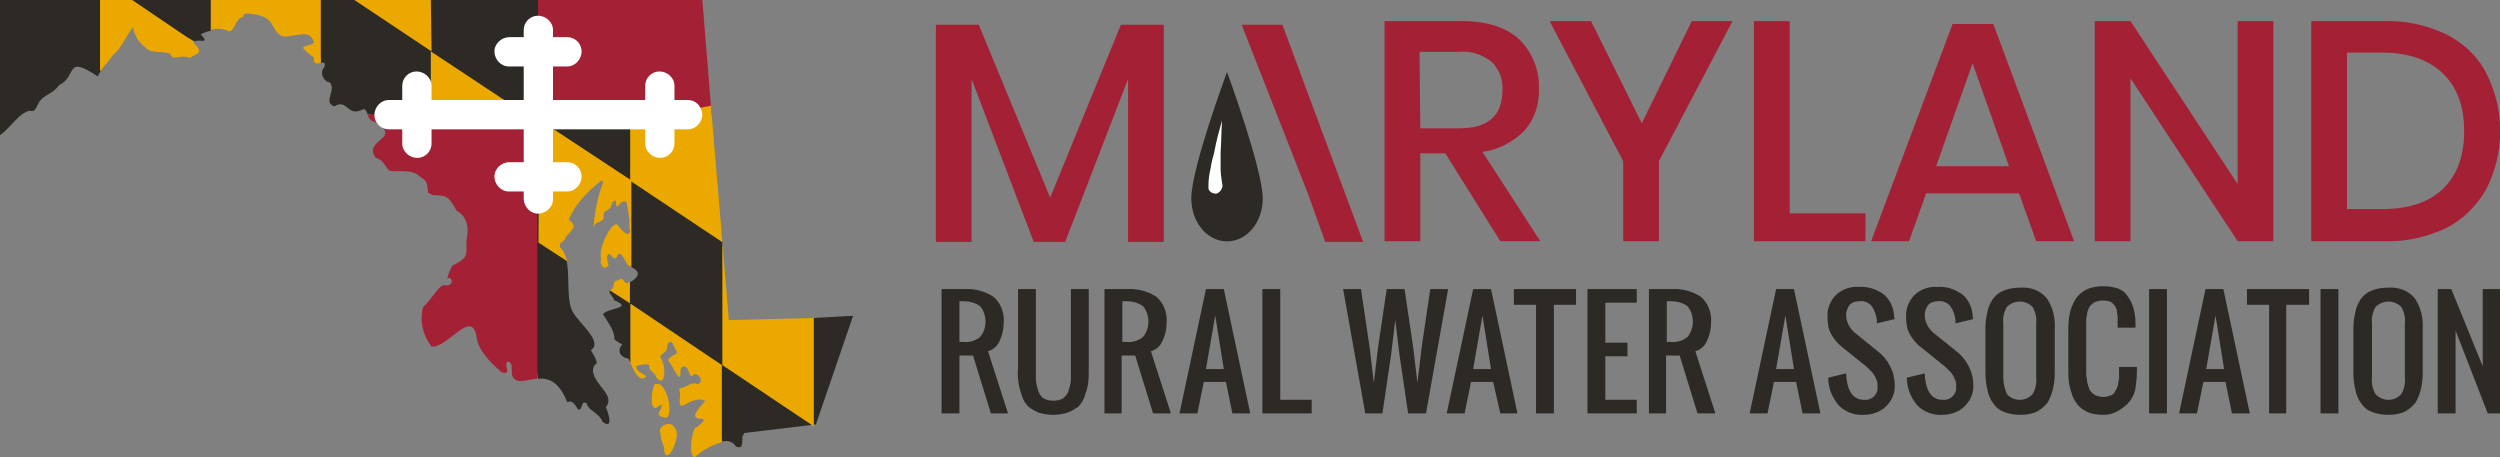 <?xml version="1.0" encoding="utf-8"?>
<!-- Generator: Adobe Illustrator 24.1.0, SVG Export Plug-In . SVG Version: 6.00 Build 0)  -->
<svg version="1.1" id="Layer_1" xmlns="http://www.w3.org/2000/svg" xmlns:xlink="http://www.w3.org/1999/xlink" x="0px" y="0px"
	 viewBox="0 0 349.9 64" style="enable-background:new 0 0 349.9 64;" xml:space="preserve">
<rect x="0" y="0" width="349.9" height="64" fill="#808080" stroke="none"/>
<style type="text/css">
	.st0{fill:#EBA900;}
	.st1{fill:#2D2A26;}
	.st2{fill:#A32035;}
	.st3{fill:#FFFFFF;}
</style>
<g id="Group_523" transform="translate(-123.19 -258.698)">
	<g id="Group_520" transform="translate(123.19 258.698)">
		<g id="Group_517">
			<path id="Path_280" class="st0" d="M88.1,30.9c0-0.1,0-0.1-0.1-0.2c0.1,0.3,0.1,0.7,0.1,1l0,0C88.1,31.7,88.1,31.4,88.1,30.9z"/>
			<path id="Path_281" class="st0" d="M88.1,30.9c0,0.5,0,0.9,0,0.9l0,0c0,0.1,0,0.2,0,0.3h0.1C88.2,31.7,88.2,31.3,88.1,30.9z"/>
			<path id="Path_282" class="st1" d="M113.9,44.5l-12.5,1.7l-0.3-12.3L97,2.1L75.3,0h-15l-4.6,1.3L49.6,0h-4.7l-7.7,0.5L29.5,0H0
				v18.9c1.3-0.8,2.7-3.2,4.2-3.4c0.9,0.3,0.9-0.9,1.5-1.5c0.7-0.8,1.7-0.9,2.6-2.1c2.6-1.3,0.7-4.3,5.4-1.2
				c0.1-0.3,0.2-0.5,0.4-0.7l0,0c0,0,0.9-6.1,4.4-6.7c2.5-0.4,6.6,1.3,8.8,2.5c0.5-0.4,2.2,0.5,0.8-1c0.4-0.2,0.9-0.4,1.4-0.5
				c1.1-1.7,2.9-2.8,4.8-3.1C37.8,0.8,43,2.9,43.8,4s1.1,4.8,1.1,4.8c0.4-0.1,0.7-0.1,0.5,0.6c-0.5,0.5-0.4,1.3,0.1,1.8
				c0.2,0.2,0.4,0.3,0.6,0.3c1.1,1-1,2.8,0.7,3.4h0c1.8-1.2,1.8,1.6,4,0.4c0.3-0.1,0.5,0.2,0.6,0.6c20,5.8,23.9,37.1,23.9,37.1
				c1.4-0.1,2.9,0.3,4.1,3.3c1.4-0.7,1.4,2.6,2.2,0.1c0.1-0.1,0.5,0,0.5,0c0.1,1,1.8,1.4,2.2,2.6c1.4,1.1,1.1-0.6,0.5-2
				c1.3-1.7-1.3-2.8-1.8-4.9c-0.1-1.9,1.4-0.2-0.3-3.1c1.8-1.1-1.7-3.8-2.5-5.3c-1-1.7-0.4-4.9-0.9-7.2c-1-1-3.4-4.1,0-7.8
				c4.2-4.5,6.1-4.7,7.5-3c1,1.2,1.2,3.7,1.3,5.1c0.1,0.4,0.1,0.8,0.1,1.2c0,0.1,0,0.1,0,0.1L87.9,33l-0.1,3.2l0.4,1.1
				c1.2,0.5,1.7,1.3-0.2,2.3c-0.1,0-0.1,0.1-0.2,0.1l-2.3,0.9c0,0,0,0-0.1,0c-0.3,0.2,0.1,0.7,0.5,1.2V42c3,1.2-1.1,1.1-1.5,2
				c0.6,1,1.6,2.2,1.6,3.4c-0.1,0.2,0.9,0.7,1.1,0.8c-0.7,0.7-0.5,1.8,0.9,2c0,0.1,0.1,0.3,0.2,0.5l5.5-3.6l5.2,6.3l2.2,8.4
				c0.7-0.2,1.5,0,1.9,0.7c0.7,0.2,0.9,0.2,0.9-1.1c-0.1-0.3,0.3-0.8,0.3-0.8l10-1.2l0.1-0.3l5.1-14.9L113.9,44.5z"/>
		</g>
		<path id="Path_283" class="st2" d="M99.6,16L98.3,0H75.3v16L99.6,16z"/>
		<path id="Path_284" class="st2" d="M51.4,16c0.2,0.4,0.4,0.9,0.9,1c4.4,2.4-1.7,2.5,0.3,5.1c1.1,0.3,1.2,1.1,1.9,1.8
			c1.2,0.2,2.7-0.2,3.9,0.5c0.9,0.9,1.4,0.4,1.5,2.5c0.1,0.2,0.4,0.2,0.6,0.4c1.8,0.1,2.2-0.1,3.4,2.2c1.4,0.7,1.8,2.2,1.4,4.1
			c-0.1,2.1,0.5,2.3-2,3.6c-0.3,0.6-0.6,1.2-0.7,1.8c0.1,0,0.1-0.1,0.2-0.1c0.6,0,0.7,1.3-0.7,1c-1,0.4-1.5,1.8-2.9,3.1
			c-0.5,1.9,0,4,1.2,5.5c2.2,0.3,5.7-5.5,6.3-1.3c0.3,1.9,1.8,3.4,3.5,4.9c1.5,0.4,0.3-0.8,0.8-1.5c0.9,0.1,0.5,1.1,0.7,2
			c0.6,1.3,2,0.5,3.5,0.4V16H51.4z"/>
		<path id="Path_285" class="st0" d="M60.3,0H49.6l10.8,7.2L60.3,0z"/>
		<path id="Path_286" class="st0" d="M32.1,4.4c0.8-0.2,0.9-1.9,1.9-2c0,0,0.1-0.5,0.4-0.5c0.7,0,2.6,0.2,3.3,1
			c0.5,0.5,0.9,1.9,1.9,2.2c1.3,0.2,3.6-1.1,4.2,0.5c0.6,0.8-1.1,0.6-1.4,1.1c0.4,0.5,0.9,0.9,1.5,1.3c0.1,0.3-0.2,0.8,0.5,0.9
			c0.2,0,0.4-0.1,0.5-0.1V0H29.5v4.2C30.4,3.9,31.3,4,32.1,4.4z"/>
		<path id="Path_287" class="st0" d="M15.8,7.7c1-0.7,1.8-2.5,2.8-3.9C18.8,5,19.5,6,20.4,6.7c0.7,0.8,2.1,0.4,3.4,0.8
			c0.5,1.2,1.1,0,2.8,0.6c0.8-0.6,2.1-0.6,0.5-2.1c0,0,0-0.1,0.1-0.1L18.5,0H14v10C14.5,9.3,15.3,8.5,15.8,7.7z"/>
		<path id="Path_288" class="st0" d="M88.2,25.3l12.9,8.6l0-0.1l-1.6-19l-11.3,2.1L88.2,25.3z"/>
		<path id="Path_289" class="st0" d="M101.1,51.1l12.7,8.5l0.1,0V44.5L102,44.8l-0.9-10.9l0,0V51.1z"/>
		<path id="Path_290" class="st0" d="M73.6,16L60.3,7.2V16L73.6,16z"/>
		<g id="Group_518" transform="translate(88.226 42.491)">
			<path id="Path_291" class="st0" d="M3.6,11.3c-0.5-0.2-1.1,4.5,0.4,3c0.2-0.1,0.7-0.3,0.3,0.5c-0.1,0.2-0.2,0.4-0.3,0.7
				c0,0,0,0.3,0.7,0.4C6.2,16.7,5.3,10.9,3.6,11.3z"/>
			<path id="Path_292" class="st0" d="M0,0v8.3c0.4,1,1.3,2.9,2.2,1.9c0-0.3-1.3-0.5-1.4-1.4C1,8.6,2.4,8.3,2.7,8.7
				c-0.3,0.7,0.9,1,0.9,1.6C4.9,12,5.1,8.8,4.2,7.5C4.1,7,4.8,7.1,5.1,6.4c0-0.4,0.1-1.2,0.7-1c1.2,2.3,0.8,1-0.6,2.5
				C5.6,7.9,7.2,12,7,9.4c0-0.1,0.2-0.9,0.7-0.5c0.5,0,0.5,1.5,1,1.2c0.4-0.8,1.9,0.7,0.7,1.2c-0.8-0.5-1.6,0.5-2.6,0.6
				C7,12.4,7,12.9,6.9,13.4c-0.1,2.3,1.5-0.7,3.6,0.2c-4,4.2,2,1.2-1.2,3.7C8.7,17,8,21.4,9,21.5c1.1-1,2.4-1.7,3.8-2.1V8.6L0,0z"/>
			<path id="Path_293" class="st0" d="M4.2,17.7c0,0.1,0,0.3,0.1,0.6c0,0.4,0.1,0.9,0.3,1.3c0,0.2,0.3,0.7,0.2,0.8
				c0.1,2.7,2.5-1.9,1.4-3C5.8,16.6,4.4,16.8,4.2,17.7z"/>
		</g>
		<g id="Group_519" transform="translate(75.365 16.752)">
			<path id="Path_294" class="st0" d="M17,43.4c0,0.1,0,0.3,0.1,0.6c0,0.4,0.1,0.9,0.3,1.3c0,0.2,0.3,0.7,0.2,0.8
				c0.1,2.7,2.5-1.9,1.4-3C18.7,42.3,17.3,42.5,17,43.4z"/>
			<path id="Path_295" class="st0" d="M16.4,37c-0.5-0.2-1.1,4.5,0.4,3c0.2-0.1,0.7-0.3,0.3,0.5c-0.1,0.2-0.2,0.4-0.3,0.7
				c0,0,0,0.3,0.7,0.4C19,42.4,18.2,36.6,16.4,37z"/>
			<path id="Path_296" class="st0" d="M11.1,22.5c-0.9,0-0.3,1.1-1,1.3c0,0,0,0-0.1,0.1l2.8,1.8v-3c-0.1,0-0.1,0.1-0.2,0.1
				C11.8,23.2,12.2,21.8,11.1,22.5z"/>
			<path id="Path_297" class="st0" d="M0.1,0L0.1,0L0,17.2l4,2.6c-0.1-0.5-0.3-1-0.6-1.5c-0.1-0.2-0.5-0.4-0.4-0.7
				c0-0.1,0-0.1,0-0.2c0.2-0.3,0.5-0.3,0.7-0.7c0.2-0.6,1.2-1.2,1.2-1.8c0-0.3-0.2-0.6-0.6-0.8c0,0,0-0.1,0-0.1l0,0
				c0-0.1,0-0.2,0.3-0.8c0.1-0.2,0.3-0.4,0.4-0.7c1-1.5,2.3-2.8,3.7-3.9c0.1-0.1,0.2-0.1,0.3,0C9,8.7,9,8.8,9,8.9
				c-0.6,1.6-1,3.3-1.2,5.1h0c0,0.3-0.1,0.7-0.1,1c0.5-0.9,0.7-0.4,1.4-1.1c0-1.4,0-0.7,1-1.6c0.1-0.4,0.2-0.9,0.7-1
				c0.2,2.1,0.4-0.3,1.5,0.2c0.3,1.2,0.4,2.4,0.5,3.6c0,1-0.3,1.4-1.6-0.2c-0.5-1.2-2.4,2-2.5,3.9c0,0.2,0,0.5,0.1,0.7c0,0,0,0,0,0
				c0,0,0,0,0,0.1c-0.1,0.1-0.1,0.2-0.1,0.3c0,0.6,0.7,1.3,1.1,0.4c-0.1-0.3-0.2-0.6-0.2-0.9c0-0.2,0-0.5,0.2-0.6
				c0.3-0.2,0.9,1.4,1.3,0.1c0.6-0.6,0.9,1,1.6,1.6c0.1,0,0.2,0.1,0.3,0.1V8.5L0.1,0z"/>
		</g>
		<path id="Path_298" class="st3" d="M96.3,14h-1.9v-2c0-1.1-1-2-2.1-2c-1.1,0-2,0.9-2,2v2H77.4V9.3h2c1.1,0,2-1,2-2.1
			c0-1.1-0.9-2-2-2h-2v-1c0-1.1-1-2-2.1-2c-1.1,0-2,0.9-2,2v1h-2c-1.1,0-2.1,0.9-2.1,2c0,1.1,0.9,2.1,2,2.1c0,0,0.1,0,0.1,0h2V14
			H60.4v-2c0-1.1-1-2-2.1-2c-1.1,0-2,0.9-2,2v2h-1.9c-1.1,0-2,1-2,2.1c0,1.1,0.9,2,2,2h1.9v2c0,1.1,1,2,2.1,2c1.1,0,2-0.9,2-2v-2
			h12.9v4.6h-2c-1.1,0-2.1,0.9-2.1,2c0,1.1,0.9,2.1,2,2.1c0,0,0.1,0,0.1,0h2v1c0,1.1,0.9,2.1,2,2.1c1.1,0,2.1-0.9,2.1-2
			c0,0,0-0.1,0-0.1v-1h2c1.1,0,2-1,2-2.1c0-1.1-0.9-2-2-2h-2v-4.6h12.9v2c0,1.1,1,2,2.1,2c1.1,0,2-0.9,2-2v-2h1.9c1.1,0,2-1,2-2.1
			C98.2,14.9,97.4,14,96.3,14L96.3,14z"/>
	</g>
	<g id="Group_522" transform="translate(254.173 261.657)">
		<path id="Path_299" class="st1" d="M0.8,54.9V37.5h3.1c1.5-0.1,3,0.3,4.2,1.1c1,0.9,1.5,2.2,1.4,3.6c0,0.9-0.2,1.8-0.6,2.6
			c-0.3,0.7-0.9,1.2-1.6,1.4l2.8,8.7H7.7l-2.5-8.1H3.3v8.1H0.8z M3.3,44.9h0.6c0.8,0.1,1.7-0.2,2.3-0.7c1-1.2,1-3.1,0-4.3
			c-0.7-0.5-1.5-0.7-2.3-0.7H3.3V44.9z"/>
		<path id="Path_300" class="st1" d="M18.4,54.8c-1.3,0.4-2.7,0.4-4,0c-0.5-0.2-1-0.5-1.4-0.8c-0.4-0.4-0.7-0.8-0.9-1.4
			c-0.2-0.6-0.4-1.2-0.5-1.8c-0.1-0.7-0.2-1.4-0.1-2.1V37.5h2.5v11.2c0,0.5,0,1,0,1.4c0,0.4,0.1,0.8,0.2,1.2c0.1,0.4,0.2,0.7,0.4,1
			c0.2,0.3,0.4,0.5,0.7,0.6c0.7,0.3,1.6,0.3,2.3,0c0.3-0.1,0.5-0.4,0.7-0.6c0.2-0.3,0.3-0.6,0.4-1c0.1-0.4,0.2-0.8,0.2-1.2
			c0-0.4,0-0.8,0-1.4V37.5h2.5v11.2c0,0.7,0,1.4-0.1,2.1c-0.1,0.6-0.3,1.2-0.5,1.8c-0.2,0.5-0.5,1-0.9,1.4
			C19.4,54.3,19,54.6,18.4,54.8z"/>
		<path id="Path_301" class="st1" d="M23.6,54.9V37.5h3.1c1.5-0.1,3,0.3,4.2,1.1c1,0.9,1.5,2.2,1.4,3.6c0,0.9-0.2,1.8-0.6,2.6
			c-0.3,0.7-0.9,1.2-1.6,1.4l2.8,8.7h-2.5l-2.5-8.1h-1.9v8.1H23.6z M26.1,44.9h0.6c0.8,0.1,1.7-0.2,2.3-0.7c1-1.2,1-3.1,0-4.3
			c-0.7-0.5-1.5-0.7-2.3-0.7h-0.6V44.9z"/>
		<path id="Path_302" class="st1" d="M34.1,54.9l3.7-17.4h2.5l3.7,17.4h-2.5l-0.9-4.4h-3.1l-0.9,4.4H34.1z M37.8,48.7h2.5l-1.2-7.5
			L37.8,48.7z"/>
		<path id="Path_303" class="st1" d="M45.7,54.9V37.5h2.5V53h4.4v1.9H45.7z"/>
		<path id="Path_304" class="st1" d="M60.1,54.9L57,37.5h2.5l1.2,8.1l0.6,5l0.6-5l1.2-8.1h2.5l1.2,8.1l0.6,5l0.6-5l1.2-8.1h2.5
			l-3.1,17.4h-2.5l-1.2-8.1l-0.6-5l-0.6,5l-1.2,8.1H60.1z"/>
		<path id="Path_305" class="st1" d="M71.5,54.9l3.7-17.4h2.5l3.7,17.4H79L78,50.5h-3.1L74,54.9H71.5z M75.2,48.7h2.5l-1.2-7.5
			L75.2,48.7z"/>
		<path id="Path_306" class="st1" d="M84,54.9V39.7h-3.1v-2.2h8.7v2.2h-3.1v15.2H84z"/>
		<path id="Path_307" class="st1" d="M91.2,54.9V37.5h6.9v1.9h-4.4v5.6h3.1v1.9h-3.1V53h4.4v1.9L91.2,54.9z"/>
		<path id="Path_308" class="st1" d="M99.8,54.9V37.5h3.1c1.5-0.1,3,0.3,4.2,1.1c1,0.9,1.5,2.2,1.4,3.6c0,0.9-0.2,1.8-0.6,2.6
			c-0.3,0.7-0.9,1.2-1.6,1.4l2.8,8.7h-2.5l-2.5-8.1h-1.9v8.1H99.8z M102.3,44.9h0.6c0.8,0.1,1.7-0.2,2.3-0.7c1-1.2,1-3.1,0-4.3
			c-0.7-0.5-1.5-0.7-2.3-0.7h-0.6V44.9z"/>
		<path id="Path_309" class="st1" d="M113.9,54.9l3.7-17.4h2.5l3.7,17.4h-2.5l-0.9-4.4h-3.1l-0.9,4.4H113.9z M117.6,48.7h2.5
			l-1.2-7.5L117.6,48.7z"/>
		<path id="Path_310" class="st1" d="M129.9,55.1c-1.3,0.1-2.7-0.4-3.6-1.4c-0.9-1.1-1.4-2.4-1.4-3.8l2.5-0.6c0.1,2.5,1,3.7,2.5,3.7
			c0.9,0.1,1.7-0.5,1.9-1.4c0-0.2,0-0.3,0-0.5c0-0.3,0-0.7-0.2-1c-0.1-0.3-0.3-0.6-0.5-0.9c-0.2-0.2-0.4-0.4-0.6-0.6
			c-0.2-0.2-0.4-0.4-0.7-0.6l-3.1-2.5c-0.6-0.5-1-1-1.4-1.7c-0.4-0.7-0.5-1.5-0.5-2.4c-0.1-1.1,0.4-2.3,1.2-3.1
			c0.9-0.8,2-1.2,3.2-1.1c1.2-0.1,2.4,0.3,3.4,1c0.9,0.7,1.4,1.8,1.5,2.9c0,0.1,0,0.3,0.1,0.6l-2.5,0.6c0-0.1,0-0.3,0-0.5
			c-0.1-0.7-0.3-1.3-0.7-1.9c-0.4-0.5-1.1-0.8-1.7-0.7c-0.5,0-1,0.1-1.4,0.5c-0.3,0.4-0.5,0.9-0.5,1.4c0,1,0.5,1.9,1.2,2.5l3.1,2.5
			c1.5,1.1,2.5,2.9,2.5,4.8c0.1,1.1-0.4,2.2-1.2,3C132.2,54.7,131,55.1,129.9,55.1z"/>
		<path id="Path_311" class="st1" d="M140.9,55.1c-1.3,0.1-2.7-0.4-3.6-1.4c-0.9-1.1-1.4-2.4-1.4-3.8l2.5-0.6c0.1,2.5,1,3.7,2.5,3.7
			c0.9,0.1,1.7-0.5,1.9-1.4c0-0.2,0-0.3,0-0.5c0-0.3,0-0.7-0.2-1c-0.1-0.3-0.3-0.6-0.5-0.9c-0.2-0.2-0.4-0.4-0.6-0.6
			c-0.2-0.2-0.4-0.4-0.7-0.6l-3.1-2.5c-0.6-0.5-1-1-1.4-1.7c-0.4-0.7-0.5-1.5-0.5-2.4c-0.1-1.1,0.4-2.3,1.2-3.1
			c0.9-0.8,2-1.2,3.2-1.1c1.2-0.1,2.4,0.3,3.4,1c0.9,0.7,1.4,1.8,1.5,2.9c0,0.1,0,0.3,0.1,0.6l-2.5,0.6c0-0.1,0-0.3,0-0.5
			c-0.1-0.7-0.3-1.3-0.7-1.9c-0.4-0.5-1.1-0.8-1.7-0.7c-0.5,0-1,0.1-1.4,0.5c-0.3,0.4-0.5,0.9-0.5,1.4c0,1,0.5,1.9,1.2,2.5l3.1,2.5
			c1.5,1.1,2.5,2.9,2.5,4.8c0.1,1.1-0.4,2.2-1.2,3C143.2,54.7,142,55.1,140.9,55.1z"/>
		<path id="Path_312" class="st1" d="M151.8,55.1c-0.8,0-1.5-0.1-2.3-0.4c-0.6-0.2-1.1-0.6-1.5-1.2c-0.4-0.5-0.7-1.2-0.8-1.8
			c-0.2-0.8-0.3-1.6-0.3-2.4V43c0-0.8,0.1-1.6,0.3-2.4c0.1-0.6,0.4-1.2,0.8-1.8c0.4-0.5,0.9-0.9,1.5-1.1c0.7-0.3,1.5-0.4,2.3-0.4
			c1.4-0.1,2.8,0.4,3.7,1.5c0.8,1.2,1.2,2.7,1.1,4.2v6.3c0,0.8-0.1,1.6-0.3,2.4c-0.2,0.6-0.4,1.3-0.8,1.8c-0.4,0.5-0.9,0.9-1.5,1.2
			C153.3,55,152.5,55.1,151.8,55.1z M149.9,52.2c0.9,1,2.5,1.1,3.5,0.1c0,0,0.1-0.1,0.1-0.1c0.4-0.7,0.6-1.5,0.5-2.3v-7.6
			c0.1-0.8-0.1-1.6-0.5-2.3c-1-1-2.6-1-3.6,0c-0.4,0.7-0.6,1.5-0.5,2.3v7.6C149.4,50.7,149.6,51.5,149.9,52.2z"/>
		<path id="Path_313" class="st1" d="M163.3,55.1c-0.7,0-1.3-0.1-1.9-0.3c-0.5-0.2-1-0.5-1.4-0.9c-0.4-0.4-0.7-0.9-0.9-1.4
			c-0.2-0.6-0.4-1.2-0.5-1.8c-0.1-0.7-0.1-1.4-0.1-2.1v-5c0-0.7,0-1.4,0.1-2.1c0.1-0.6,0.2-1.2,0.5-1.8c0.2-0.5,0.5-1,0.9-1.4
			c0.4-0.4,0.9-0.7,1.4-0.9c1.3-0.4,2.7-0.4,4,0c0.6,0.2,1.1,0.6,1.4,1.1c0.4,0.5,0.6,1,0.8,1.6c0.2,0.7,0.3,1.4,0.3,2.2
			c0,0.1,0,0.3,0,0.6h-2.5v-0.6c0-0.3,0-0.6,0-0.9c0-0.3-0.1-0.5-0.1-0.8c0-0.2-0.1-0.4-0.2-0.6c-0.1-0.2-0.2-0.3-0.4-0.5
			c-0.2-0.2-0.4-0.3-0.6-0.3c-0.3-0.1-0.5-0.1-0.8-0.1c-0.4,0-0.7,0.1-1,0.2c-0.3,0.1-0.5,0.3-0.7,0.5c-0.2,0.2-0.3,0.5-0.4,0.8
			c-0.1,0.3-0.1,0.7-0.2,1c0,0.3,0,0.7,0,1.2v6.2c0,0.4,0,0.8,0.1,1.1c0,0.3,0.1,0.7,0.2,1c0.1,0.3,0.2,0.6,0.4,0.8
			c0.2,0.2,0.4,0.4,0.7,0.5c0.3,0.1,0.6,0.2,1,0.2c0.3,0,0.7-0.1,1-0.2c0.3-0.1,0.5-0.3,0.6-0.5c0.2-0.3,0.3-0.5,0.4-0.8
			c0.1-0.3,0.1-0.7,0.2-1c0-0.3,0-0.7,0-1.1v-0.6h2.5v0.6c0,0.8-0.1,1.6-0.2,2.4c-0.1,0.6-0.4,1.3-0.8,1.8c-0.4,0.5-0.9,0.9-1.4,1.2
			C164.8,55,164,55.1,163.3,55.1z"/>
		<path id="Path_314" class="st1" d="M169.8,54.9V37.5h2.5v17.4H169.8z"/>
		<path id="Path_315" class="st1" d="M174,54.9l3.7-17.4h2.5l3.7,17.4h-2.5l-0.9-4.4h-3.1l-0.9,4.4H174z M177.8,48.7h2.5l-1.2-7.5
			L177.8,48.7z"/>
		<path id="Path_316" class="st1" d="M186.6,54.9V39.7h-3.1v-2.2h8.7v2.2H189v15.2H186.6z"/>
		<path id="Path_317" class="st1" d="M193.8,54.9V37.5h2.5v17.4H193.8z"/>
		<path id="Path_318" class="st1" d="M203.3,55.1c-0.8,0-1.5-0.1-2.3-0.4c-0.6-0.2-1.1-0.6-1.5-1.2c-0.4-0.5-0.7-1.2-0.8-1.8
			c-0.2-0.8-0.3-1.6-0.3-2.4V43c0-0.8,0.1-1.6,0.3-2.4c0.1-0.6,0.4-1.2,0.8-1.8c0.4-0.5,0.9-0.9,1.5-1.1c0.7-0.3,1.5-0.4,2.3-0.4
			c1.4-0.1,2.8,0.4,3.7,1.5c0.8,1.2,1.2,2.7,1.1,4.2v6.3c0,0.8-0.1,1.6-0.3,2.4c-0.2,0.6-0.4,1.3-0.8,1.8c-0.4,0.5-0.9,0.9-1.5,1.2
			C204.8,55,204.1,55.1,203.3,55.1z M201.5,52.2c0.9,1,2.5,1.1,3.5,0.1c0,0,0.1-0.1,0.1-0.1c0.4-0.7,0.6-1.5,0.5-2.3v-7.6
			c0.1-0.8-0.1-1.6-0.5-2.3c-1-1-2.6-1-3.6,0c-0.4,0.7-0.6,1.5-0.5,2.3v7.6C200.9,50.7,201.1,51.5,201.5,52.2L201.5,52.2z"/>
		<path id="Path_319" class="st1" d="M210.2,54.9V37.5h1.9l4.4,10.8V37.5h2.5v17.4h-1.8l-4.5-11.6v11.6H210.2z"/>
		<g id="Group_521" transform="translate(35.752 7.122)">
			<path id="Path_320" class="st1" d="M5,0c0,0-5,13.4-5,17.7c0,3.3,2.2,6,5,6s5-2.7,5-6C10,13.6,5,0,5,0z"/>
			<path id="Path_321" class="st3" d="M4.3,6.8c-0.1,1.5-0.1,3-0.2,4.5c0,0.7,0,1.5,0,2.2c0,0.7,0.1,1.3,0.2,2
				c0.2,0.6-0.1,1.2-0.7,1.5c-0.5,0.1-1.1-0.2-1.2-0.7c0,0,0-0.1,0-0.1c0-0.1,0-0.2,0-0.3v0c0-0.8,0.1-1.6,0.3-2.4
				c0.1-0.8,0.3-1.5,0.5-2.2C3.5,9.6,3.9,8.2,4.3,6.8z"/>
		</g>
		<path id="Path_322" class="st2" d="M31.9,0.5v30.4h-5V8.1l-8.8,22.8h-4.4L5,8.1v22.8H0V0.5h6l10,24.2l9.9-24.2H31.9z"/>
		<path id="Path_323" class="st2" d="M42.8,0.5h5.7l11.3,30.4h-5.3l-2.4-6.7"/>
		<path id="Path_324" class="st2" d="M79,30.8l-7.7-12.3h-3.5v12.3h-5V0h10.9c3.5,0,6.2,0.9,8,2.6c1.8,1.8,2.8,4.3,2.7,6.8
			c0.1,2.2-0.6,4.3-2,5.9c-1.6,1.6-3.6,2.7-5.9,3l8.1,12.5L79,30.8z M67.8,15h5.5c4,0,6-1.8,6-5.3c0.1-1.5-0.4-2.9-1.5-4
			c-1.3-1-2.9-1.6-4.6-1.4h-5.5L67.8,15z"/>
		<path id="Path_325" class="st2" d="M111.5,0l-10.3,19.6v11.2h-5V19.6L85.9,0h5.8l7.1,14.3L105.8,0H111.5z"/>
		<path id="Path_326" class="st2" d="M119.4,26.9h10.7v3.9h-15.6V0h5V26.9z"/>
		<path id="Path_327" class="st2" d="M151.6,24.1h-13l-2.4,6.7h-5.3l11.4-30.4h5.7l11.3,30.4H154L151.6,24.1z M150.2,20.3l-5.1-14.4
			L140,20.3H150.2z"/>
		<path id="Path_328" class="st2" d="M187.2,30.8h-5l-15-22.8v22.8h-5V0h5l15,22.8V0h5L187.2,30.8z"/>
		<path id="Path_329" class="st2" d="M217,23.5c-1.3,2.3-3.2,4.2-5.5,5.4c-2.7,1.3-5.7,2-8.7,1.9h-10.3V0h10.3c3-0.1,6,0.6,8.7,1.9
			c2.3,1.2,4.3,3,5.5,5.4C219.6,12.4,219.6,18.4,217,23.5z M210.9,23.5c2-1.9,3-4.6,3-8.1s-1-6.2-3-8.1c-2-1.9-4.8-2.9-8.5-2.9h-4.9
			v21.9h4.9C206.1,26.3,208.9,25.4,210.9,23.5L210.9,23.5z"/>
	</g>
</g>
</svg>
